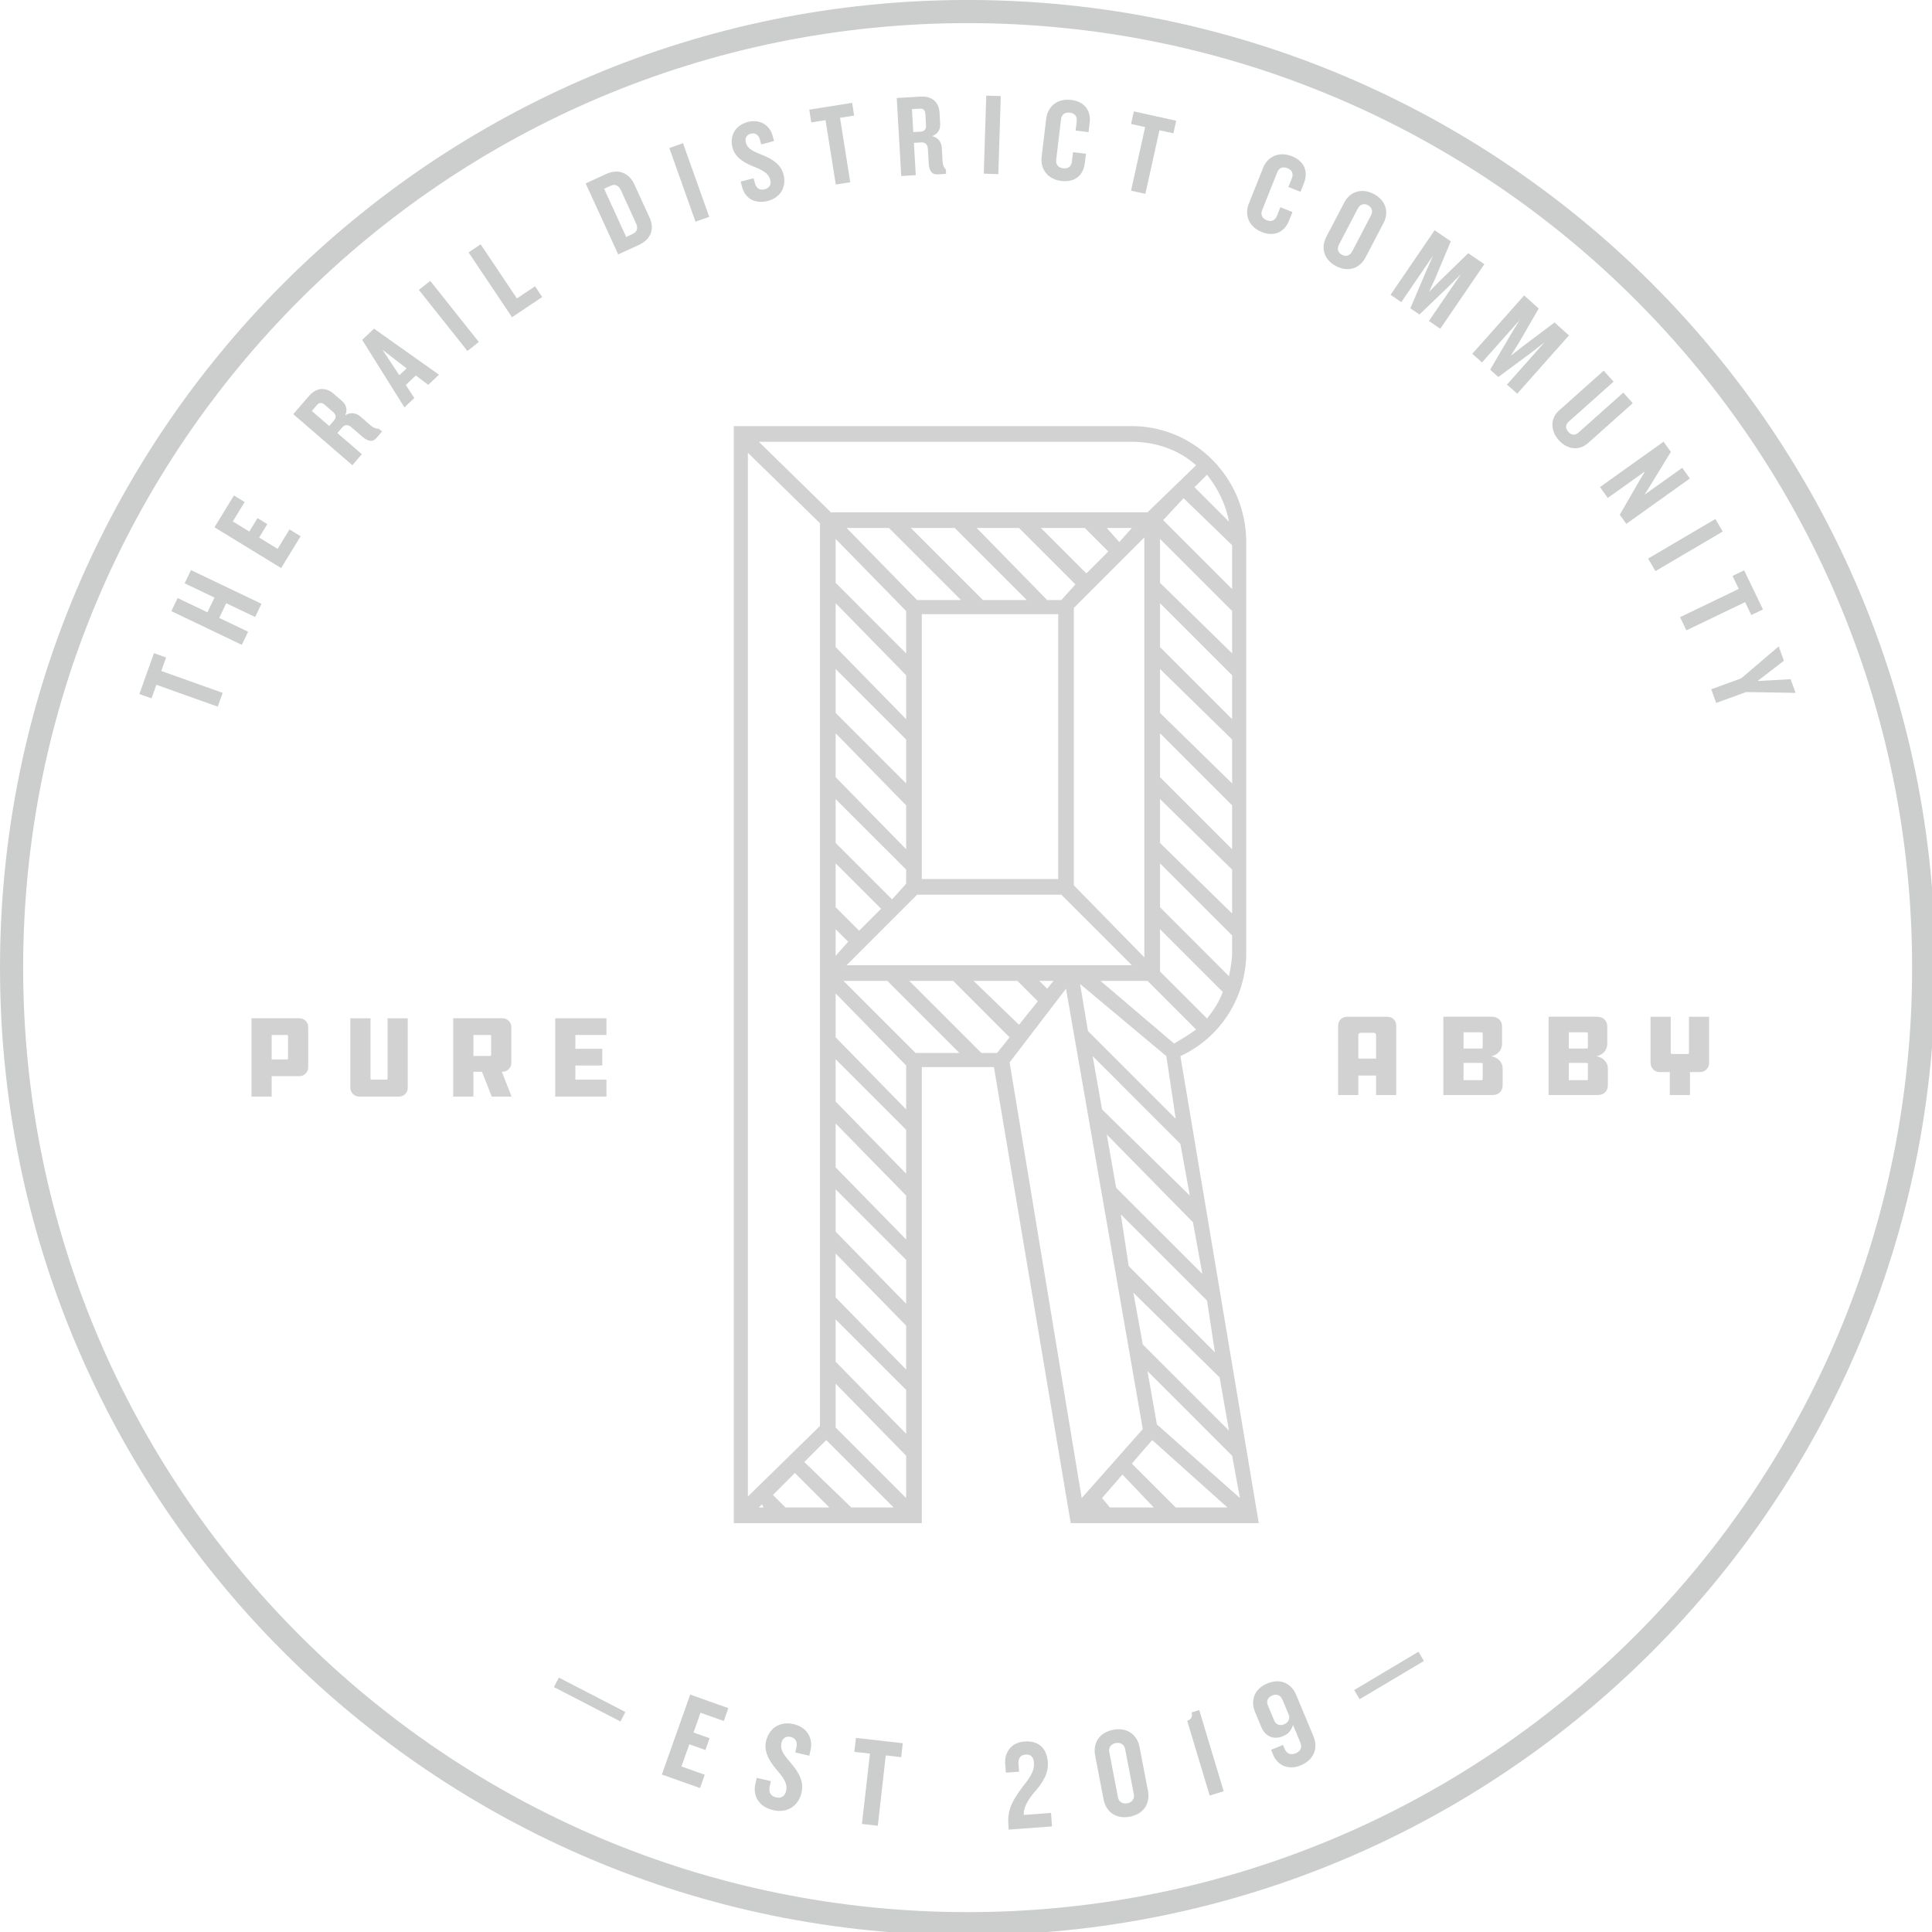 <?xml version="1.0" encoding="utf-8"?>
<!-- Generator: Adobe Illustrator 16.0.0, SVG Export Plug-In . SVG Version: 6.00 Build 0)  -->
<!DOCTYPE svg PUBLIC "-//W3C//DTD SVG 1.1//EN" "http://www.w3.org/Graphics/SVG/1.1/DTD/svg11.dtd">
<svg version="1.1" id="Layer_1" xmlns="http://www.w3.org/2000/svg" xmlns:xlink="http://www.w3.org/1999/xlink" x="0px" y="0px"
	 width="143px" height="143px" viewBox="0 0 143 143" enable-background="new 0 0 143 143" xml:space="preserve">
<title>rd-stamp</title>
<desc>Created with Sketch.</desc>
<g id="rd-stamp" opacity="0.2">
	<path id="Fill-1" fill="#231F20" d="M90.966,38.615c-0.231-1.276-0.812-2.436-1.624-3.48l-0.928,0.927L90.966,38.615z
		 M87.603,36.875l-1.509,1.624l5.104,5.104v-3.248L87.603,36.875z M89.342,75.387c0.465-0.58,0.93-1.276,1.16-1.973l-4.641-4.64
		v3.132L89.342,75.387z M85.861,63.902v3.248l5.104,5.104c0.116-0.58,0.231-1.16,0.231-1.741v-1.275L85.861,63.902z M85.861,62.394
		l5.336,5.22v-3.248l-5.336-5.22V62.394z M85.861,57.522l5.336,5.336V59.61l-5.336-5.335V57.522z M85.861,52.766l5.336,5.22v-3.248
		l-5.336-5.22V52.766z M85.861,47.894l5.336,5.336v-3.248l-5.336-5.336V47.894z M85.861,43.138l5.336,5.221v-3.133l-5.336-5.336
		V43.138z M91.197,107.75l-6.263-6.265l0.695,3.944l6.147,5.451L91.197,107.75z M90.271,101.949l-6.381-6.264l0.695,3.828
		l6.38,6.379L90.271,101.949z M85.281,106.59l-1.506,1.74l3.248,3.247h3.827L85.281,106.59z M89.342,96.266l-6.38-6.379l0.58,3.828
		l6.38,6.379L89.342,96.266z M88.298,90.467l-6.38-6.496l0.695,3.943l6.381,6.38L88.298,90.467z M82.847,40.123l0.929-1.044h-1.857
		L82.847,40.123z M82.15,111.577h3.248l-2.32-2.437l-1.508,1.74L82.15,111.577z M86.906,77.242c0.58-0.348,1.16-0.695,1.623-1.044
		l-3.595-3.597h-3.248h-0.233L86.906,77.242z M87.369,84.666l-6.495-6.496l0.696,3.943l6.496,6.381L87.369,84.666z M79.945,72.834
		l0.582,3.48l6.496,6.496l-0.697-4.641L79.945,72.834z M79.482,44.994v20.532l5.219,5.336V39.775L79.482,44.994z M80.294,39.079
		h-3.247l3.363,3.364l1.623-1.625L80.294,39.079z M77.511,73.182l0.464-0.58h-1.044L77.511,73.182z M74.727,78.635l5.336,32.246
		l4.523-5.104l-5.684-32.596L74.727,78.635z M75.423,39.079h-3.132l5.22,5.336h1.044l1.044-1.16L75.423,39.079z M75.423,75.85
		l1.392-1.739l-1.508-1.509h-3.248L75.423,75.85z M68.23,65.063h10.092V45.459H68.23V65.063z M70.667,39.079h-3.248l5.336,5.336
		h3.248L70.667,39.079z M73.799,77.938l0.928-1.159l-4.176-4.177h-3.248l5.336,5.336H73.799z M67.883,66.222l-5.22,5.22h21.113
		l-5.221-5.22H67.883z M65.795,39.079h-3.132l5.22,5.336h3.248L65.795,39.079z M67.767,77.938h3.248l-5.336-5.336h-3.248
		L67.767,77.938z M61.851,105.662l5.219,5.219v-3.131l-5.219-5.336V105.662z M61.851,97.658v3.131l5.219,5.336v-3.248L61.851,97.658
		z M61.851,96.033l5.219,5.336v-3.248l-5.219-5.336V96.033z M61.851,91.162l5.219,5.336V93.25l-5.219-5.221V91.162z M61.851,86.406
		l5.219,5.336v-3.248l-5.219-5.336V86.406z M61.851,81.534l5.219,5.336v-3.248l-5.219-5.22V81.534z M67.07,78.866l-5.219-5.336
		v3.248l5.219,5.335V78.866z M61.851,68.774v1.972l0.928-1.044L61.851,68.774z M63.591,68.89l1.624-1.625l-3.364-3.363v3.248
		L63.591,68.89z M66.027,66.57l1.043-1.16v-1.044l-5.219-5.22v3.248L66.027,66.57z M67.07,59.61l-5.219-5.335v3.247l5.219,5.336
		V59.61z M61.851,52.766l5.219,5.22v-3.248l-5.219-5.22V52.766z M61.851,47.894l5.219,5.336v-3.248l-5.219-5.336V47.894z
		 M67.07,45.226l-5.219-5.336v3.248l5.219,5.221V45.226z M59.531,108.213l3.48,3.364h3.132l-4.988-4.987L59.531,108.213z
		 M57.211,110.649l0.928,0.928h3.248l-2.552-2.552L57.211,110.649z M56.399,111.346l-0.232,0.231h0.348L56.399,111.346z
		 M88.529,34.439c-1.275-1.16-3.015-1.74-4.754-1.74H56.167l5.336,5.22h23.432L88.529,34.439z M55.355,110.766l5.336-5.221V38.73
		l-5.336-5.219V110.766z M79.25,112.737l-5.684-33.755h-5.335v33.755h-13.92V31.539h29.465c4.639,0,8.467,3.828,8.467,8.584v30.39
		c0,3.249-1.856,6.265-4.873,7.657l5.801,34.567H79.25z"/>
	<polygon id="Fill-3" fill="#020303" points="11.938,49.663 16.481,51.284 16.116,52.305 11.574,50.684 11.215,51.689 
		10.317,51.368 11.396,48.346 12.294,48.666 	"/>
	<polygon id="Fill-5" fill="#020303" points="18.884,45.669 16.745,44.648 16.226,45.735 18.363,46.758 17.9,47.729 12.684,45.236 
		13.147,44.266 15.355,45.32 15.877,44.232 13.667,43.177 14.136,42.198 19.352,44.69 	"/>
	<polygon id="Fill-7" fill="#020303" points="20.809,42.046 15.875,39.028 17.316,36.673 18.109,37.158 17.23,38.596 18.454,39.343 
		19.06,38.35 19.785,38.794 19.178,39.787 20.547,40.625 21.427,39.189 22.25,39.692 	"/>
	<path id="Fill-9" fill="#020303" d="M24.029,29.957c-0.196-0.17-0.389-0.187-0.565,0.017l-0.384,0.447l1.285,1.11l0.357-0.413
		c0.182-0.21,0.166-0.419-0.069-0.622L24.029,29.957z M27.849,32.433c-0.276,0.321-0.647,0.219-1.027-0.11l-0.821-0.709
		c-0.203-0.176-0.464-0.218-0.663,0.012l-0.369,0.427l1.812,1.565l-0.703,0.814l-4.371-3.777l1.162-1.344
		c0.515-0.598,1.203-0.704,1.813-0.177l0.618,0.534c0.328,0.283,0.44,0.643,0.25,1.076c0.387-0.263,0.817-0.177,1.1,0.067
		l0.801,0.691c0.202,0.177,0.391,0.236,0.582,0.228l0.243,0.21L27.849,32.433z"/>
	<path id="Fill-11" fill="#020303" d="M28.31,25.888l1.247,1.888l0.537-0.507L28.31,25.888z M31.698,28.485l-0.92-0.696
		l-0.743,0.704l0.628,0.969l-0.73,0.691l-3.125-4.996l0.875-0.83l4.808,3.406L31.698,28.485z"/>
	<polygon id="Fill-13" fill="#020303" points="34.598,25.979 31.004,21.458 31.847,20.791 35.439,25.311 	"/>
	<polygon id="Fill-15" fill="#020303" points="37.898,23.481 34.682,18.68 35.575,18.082 38.259,22.089 39.602,21.191 
		40.132,21.984 	"/>
	<path id="Fill-17" fill="#020303" d="M45.967,14.104c-0.174-0.38-0.425-0.512-0.788-0.346l-0.466,0.213l1.635,3.568l0.465-0.214
		c0.363-0.166,0.426-0.444,0.257-0.815L45.967,14.104z M47.271,18.136l-1.515,0.694l-2.407-5.255l1.514-0.695
		c0.924-0.423,1.707-0.066,2.086,0.763l1.129,2.462C48.461,16.942,48.194,17.712,47.271,18.136L47.271,18.136z"/>
	<polygon id="Fill-19" fill="#020303" points="51.479,16.409 49.542,10.959 50.554,10.598 52.494,16.048 	"/>
	<path id="Fill-21" fill="#020303" d="M56.852,14.867c-0.957,0.251-1.702-0.164-1.931-1.037l-0.099-0.386l0.956-0.251l0.086,0.328
		c0.107,0.411,0.36,0.587,0.737,0.488c0.369-0.096,0.497-0.363,0.407-0.706c-0.117-0.445-0.481-0.672-1.142-0.939
		c-0.678-0.263-1.445-0.654-1.649-1.435c-0.21-0.805,0.128-1.637,1.135-1.901c0.881-0.23,1.627,0.22,1.844,1.051l0.095,0.361
		l-0.949,0.248l-0.087-0.336c-0.09-0.344-0.333-0.549-0.685-0.457c-0.302,0.078-0.454,0.324-0.372,0.635
		c0.124,0.47,0.464,0.641,1.203,0.932c0.792,0.321,1.394,0.702,1.592,1.458C58.228,13.817,57.774,14.627,56.852,14.867"/>
	<polygon id="Fill-23" fill="#020303" points="62.176,8.721 62.932,13.487 61.862,13.658 61.104,8.892 60.049,9.059 59.901,8.117 
		63.072,7.612 63.221,8.555 	"/>
	<path id="Fill-25" fill="#020303" d="M68.493,8.437c-0.015-0.261-0.137-0.41-0.405-0.395l-0.589,0.035l0.098,1.698l0.546-0.031
		c0.277-0.016,0.415-0.172,0.398-0.484L68.493,8.437z M69.378,12.906c-0.425,0.025-0.61-0.313-0.638-0.815l-0.062-1.083
		c-0.016-0.269-0.168-0.486-0.472-0.468l-0.563,0.032l0.138,2.391l-1.074,0.064l-0.334-5.773l1.776-0.103
		c0.789-0.045,1.344,0.375,1.391,1.181l0.047,0.814c0.024,0.434-0.156,0.766-0.598,0.931c0.457,0.094,0.695,0.463,0.718,0.837
		l0.059,1.056c0.017,0.27,0.106,0.446,0.243,0.577l0.018,0.322L69.378,12.906z"/>
	<polygon id="Fill-27" fill="#020303" points="72.816,12.854 72.999,7.078 74.073,7.112 73.893,12.889 	"/>
	<path id="Fill-29" fill="#020303" d="M78.565,13.395c-1.026-0.122-1.573-0.887-1.468-1.774l0.341-2.845
		c0.106-0.888,0.817-1.503,1.844-1.38c1.017,0.121,1.474,0.822,1.372,1.686l-0.083,0.698l-0.957-0.114l0.082-0.691
		c0.041-0.336-0.121-0.592-0.509-0.638c-0.389-0.046-0.614,0.163-0.652,0.482l-0.361,3.017c-0.037,0.32,0.133,0.576,0.521,0.622
		c0.387,0.046,0.605-0.164,0.645-0.5l0.082-0.69l0.957,0.114l-0.084,0.699C80.192,12.942,79.584,13.517,78.565,13.395"/>
	<polygon id="Fill-31" fill="#020303" points="85.818,9.641 84.776,14.348 83.717,14.114 84.758,9.406 83.719,9.176 83.924,8.245 
		87.057,8.938 86.85,9.869 	"/>
	<path id="Fill-33" fill="#020303" d="M93.393,17.174c-0.959-0.381-1.292-1.26-0.963-2.09l1.059-2.661
		c0.329-0.83,1.174-1.241,2.133-0.86c0.952,0.378,1.215,1.173,0.896,1.979l-0.261,0.653l-0.895-0.355l0.258-0.645
		c0.123-0.315,0.032-0.603-0.33-0.748c-0.363-0.143-0.635,0-0.752,0.299l-1.123,2.823c-0.119,0.297-0.019,0.588,0.344,0.733
		c0.363,0.144,0.625-0.003,0.752-0.317l0.256-0.646l0.896,0.356l-0.261,0.653C95.08,17.154,94.344,17.552,93.393,17.174"/>
	<path id="Fill-35" fill="#020303" d="M101.476,15.943c0.157-0.299,0.085-0.591-0.229-0.756c-0.309-0.16-0.589-0.053-0.746,0.246
		l-1.397,2.673c-0.157,0.3-0.085,0.592,0.224,0.753c0.313,0.164,0.594,0.057,0.752-0.243L101.476,15.943z M98.888,19.696
		c-0.892-0.467-1.147-1.344-0.722-2.158l1.334-2.55c0.422-0.807,1.289-1.097,2.179-0.631c0.899,0.471,1.147,1.344,0.726,2.15
		l-1.335,2.55C100.645,19.872,99.787,20.167,98.888,19.696L98.888,19.696z"/>
	<polygon id="Fill-37" fill="#020303" points="105.764,23.759 108.129,20.295 107.226,21.202 105.062,23.279 104.388,22.819 
		105.562,20.066 106.084,18.898 103.72,22.363 102.924,21.821 106.185,17.043 107.382,17.861 106.223,20.623 105.771,21.607 
		106.531,20.833 108.674,18.742 109.865,19.556 106.604,24.331 	"/>
	<polygon id="Fill-39" fill="#020303" points="111.54,28.466 114.32,25.337 113.311,26.121 110.905,27.903 110.296,27.361 
		111.809,24.785 112.475,23.696 109.693,26.824 108.975,26.186 112.811,21.871 113.893,22.833 112.393,25.42 111.82,26.338 
		112.67,25.668 115.059,23.869 116.133,24.825 112.298,29.14 	"/>
	<path id="Fill-41" fill="#020303" d="M115.379,32.583c-0.624-0.699-0.641-1.615,0.008-2.192l3.314-2.957l0.729,0.815l-3.316,2.957
		c-0.252,0.225-0.267,0.495-0.035,0.754c0.236,0.265,0.506,0.28,0.758,0.056l3.314-2.957l0.7,0.784l-3.315,2.956
		C116.887,33.376,116.002,33.282,115.379,32.583"/>
	<polygon id="Fill-43" fill="#020303" points="119.891,38.098 121.244,35.755 121.757,34.889 119.002,36.855 118.428,36.05 
		123.129,32.693 123.668,33.449 122.248,35.773 121.724,36.619 124.512,34.627 125.076,35.417 120.375,38.775 	"/>
	<polygon id="Fill-45" fill="#020303" points="121.985,41.345 126.965,38.415 127.51,39.343 122.531,42.271 	"/>
	<polygon id="Fill-47" fill="#020303" points="129.168,44.566 124.82,46.657 124.354,45.68 128.697,43.589 128.234,42.629 
		129.096,42.214 130.488,45.107 129.627,45.521 	"/>
	<polygon id="Fill-49" fill="#020303" points="129.244,51.222 127.027,52.028 126.659,51.018 128.877,50.21 131.651,47.845 
		132.037,48.904 130.084,50.409 132.536,50.272 132.903,51.284 	"/>
	<polygon id="Fill-51" fill="#020303" points="41.001,124.873 41.364,124.17 46.287,126.717 45.925,127.419 	"/>
	<polygon id="Fill-53" fill="#020303" points="48.989,131.344 51.085,125.43 53.909,126.43 53.573,127.381 51.849,126.77 
		51.331,128.236 52.521,128.656 52.213,129.527 51.022,129.105 50.439,130.748 52.163,131.359 51.813,132.345 	"/>
	<path id="Fill-55" fill="#020303" d="M57.247,133.986c-1.045-0.242-1.553-1.016-1.332-1.971l0.098-0.422l1.046,0.242l-0.083,0.357
		c-0.105,0.45,0.05,0.746,0.462,0.842c0.405,0.094,0.662-0.099,0.748-0.474c0.114-0.487-0.124-0.89-0.625-1.479
		c-0.519-0.594-1.058-1.355-0.861-2.21c0.204-0.881,0.949-1.51,2.05-1.255c0.964,0.223,1.453,1.031,1.242,1.939l-0.091,0.395
		l-1.036-0.238l0.084-0.369c0.089-0.377-0.042-0.695-0.426-0.784c-0.331-0.077-0.599,0.083-0.678,0.423
		c-0.119,0.514,0.123,0.85,0.686,1.503c0.601,0.708,0.987,1.378,0.795,2.204C59.1,133.672,58.257,134.219,57.247,133.986"/>
	<polygon id="Fill-57" fill="#020303" points="65.561,129.929 64.972,135.136 63.799,135.002 64.39,129.795 63.237,129.666 
		63.354,128.635 66.82,129.027 66.705,130.059 	"/>
	<path id="Fill-59" fill="#020303" d="M76.44,132.796c-0.554,0.702-0.687,1.175-0.66,1.542l2.011-0.15l0.074,0.996l-3.203,0.238
		l-0.025-0.328c-0.068-0.939,0.125-1.625,1.08-2.877c0.632-0.775,0.854-1.216,0.813-1.761c-0.03-0.414-0.244-0.615-0.62-0.587
		c-0.396,0.029-0.555,0.287-0.525,0.691l0.043,0.573l-0.977,0.072l-0.05-0.667c-0.058-0.771,0.394-1.559,1.418-1.637
		c1.183-0.088,1.672,0.641,1.736,1.506C77.614,131.197,77.277,131.874,76.44,132.796"/>
	<path id="Fill-61" fill="#020303" d="M83.274,129.438c-0.058-0.296-0.326-0.494-0.694-0.423c-0.361,0.068-0.537,0.353-0.48,0.648
		l0.652,3.387c0.056,0.297,0.324,0.494,0.685,0.424c0.369-0.07,0.547-0.354,0.489-0.65L83.274,129.438z M83.629,134.465
		c-1,0.192-1.764-0.332-1.947-1.285l-0.621-3.229c-0.186-0.963,0.33-1.724,1.329-1.916c1.008-0.195,1.771,0.321,1.956,1.283
		l0.621,3.229C85.149,133.5,84.637,134.271,83.629,134.465L83.629,134.465z"/>
	<path id="Fill-63" fill="#020303" d="M89.536,132.896l-1.663-5.528c0.342-0.103,0.4-0.366,0.325-0.618l0.567-0.172l1.808,6.006
		L89.536,132.896z"/>
	<path id="Fill-65" fill="#020303" d="M94.918,125.791c-0.116-0.277-0.393-0.449-0.756-0.297c-0.342,0.142-0.44,0.439-0.325,0.717
		l0.478,1.141c0.115,0.277,0.379,0.422,0.735,0.273c0.347-0.146,0.445-0.451,0.332-0.721L94.918,125.791z M96.286,130.662
		c-0.948,0.396-1.738-0.031-2.036-0.744l-0.167-0.4l0.879-0.365l0.116,0.278c0.158,0.382,0.451,0.495,0.834,0.337
		c0.4-0.168,0.467-0.472,0.326-0.811l-0.537-1.287c-0.09,0.322-0.264,0.641-0.742,0.84c-0.712,0.297-1.324-0.02-1.589-0.654
		l-0.47-1.121c-0.369-0.888-0.047-1.735,0.892-2.127c0.974-0.406,1.782-0.03,2.157,0.866l1.266,3.035
		C97.592,129.413,97.225,130.27,96.286,130.662L96.286,130.662z"/>
	<polygon id="Fill-67" fill="#020303" points="100.637,125.77 100.232,125.09 104.99,122.258 105.395,122.938 	"/>
	<path id="Fill-69" fill="#221E1F" d="M21.242,78.418c0.022,0,0.041-0.009,0.056-0.025c0.013-0.018,0.021-0.035,0.021-0.052v-1.649
		c0-0.057-0.026-0.086-0.077-0.086h-1.134v1.812H21.242z M22.16,75.369c0.178,0,0.331,0.063,0.46,0.189
		c0.129,0.127,0.193,0.281,0.193,0.463v2.98c0,0.172-0.064,0.323-0.193,0.455c-0.129,0.131-0.282,0.197-0.46,0.197h-2.052v1.512
		h-1.494v-5.797H22.16z"/>
	<path id="Fill-71" fill="#221E1F" d="M27.424,75.369v4.465c0,0.023,0.009,0.043,0.025,0.057c0.018,0.014,0.035,0.021,0.052,0.021
		h1.091c0.062,0,0.094-0.025,0.094-0.078v-4.465h1.494v5.135c0,0.189-0.063,0.346-0.189,0.473c-0.126,0.125-0.28,0.189-0.463,0.189
		h-2.937c-0.178,0-0.332-0.064-0.464-0.189c-0.132-0.127-0.197-0.283-0.197-0.473v-5.135H27.424z"/>
	<path id="Fill-73" fill="#221E1F" d="M36.354,76.692c0-0.022-0.009-0.043-0.025-0.06c-0.018-0.018-0.035-0.027-0.052-0.027h-1.236
		v1.555h1.236c0.017,0,0.034-0.008,0.052-0.025c0.016-0.018,0.025-0.035,0.025-0.053V76.692z M37.193,75.369
		c0.178,0,0.332,0.062,0.461,0.189c0.129,0.126,0.193,0.281,0.193,0.464v2.653c0,0.178-0.064,0.33-0.194,0.459
		c-0.13,0.129-0.283,0.193-0.462,0.193h-0.043l0.717,1.838h-1.469l-0.721-1.838h-0.635v1.838h-1.495v-5.797H37.193z"/>
	<polygon id="Fill-75" fill="#221E1F" points="41.093,75.369 44.888,75.369 44.888,76.605 42.587,76.605 42.587,77.628 
		44.579,77.628 44.579,78.864 42.587,78.864 42.587,79.912 44.888,79.912 44.888,81.166 41.093,81.166 	"/>
	<path id="Fill-77" fill="#221E1F" d="M101.852,78.354v-1.742c0-0.052-0.02-0.094-0.057-0.125s-0.086-0.047-0.149-0.047h-0.927
		c-0.053,0-0.096,0.018-0.129,0.051c-0.034,0.035-0.051,0.075-0.051,0.121v1.742H101.852z M103.346,81.051h-1.494v-1.443h-1.312
		v1.443h-1.496v-5.118c0-0.2,0.064-0.363,0.19-0.489s0.289-0.189,0.489-0.189h2.945c0.201,0,0.363,0.063,0.489,0.189
		s0.188,0.289,0.188,0.489V81.051z"/>
	<path id="Fill-79" fill="#221E1F" d="M109.743,78.766c0-0.021-0.008-0.043-0.021-0.062c-0.016-0.021-0.037-0.031-0.065-0.031
		h-1.331v1.279h1.331c0.057,0,0.086-0.028,0.086-0.086V78.766z M109.743,76.5c0-0.023-0.008-0.045-0.021-0.064
		c-0.016-0.021-0.037-0.029-0.065-0.029h-1.331v1.201h1.331c0.057,0,0.086-0.031,0.086-0.095V76.5z M106.832,81.051v-5.797h3.572
		c0.24,0,0.429,0.068,0.566,0.203c0.137,0.134,0.207,0.311,0.207,0.527v1.288c0,0.2-0.065,0.386-0.195,0.554
		c-0.129,0.168-0.326,0.285-0.596,0.348c0.27,0.062,0.476,0.176,0.618,0.34c0.144,0.162,0.216,0.342,0.216,0.536v1.263
		c0,0.229-0.069,0.408-0.207,0.541c-0.138,0.131-0.326,0.197-0.566,0.197H106.832z"/>
	<path id="Fill-81" fill="#221E1F" d="M117.531,78.766c0-0.021-0.008-0.043-0.021-0.062c-0.015-0.021-0.037-0.031-0.064-0.031
		h-1.331v1.279h1.331c0.057,0,0.086-0.028,0.086-0.086V78.766z M117.531,76.5c0-0.023-0.008-0.045-0.021-0.064
		c-0.015-0.021-0.037-0.029-0.064-0.029h-1.331v1.201h1.331c0.057,0,0.086-0.031,0.086-0.095V76.5z M114.62,81.051v-5.797h3.572
		c0.239,0,0.429,0.068,0.567,0.203c0.137,0.134,0.205,0.311,0.205,0.527v1.288c0,0.2-0.064,0.386-0.193,0.554
		s-0.327,0.285-0.596,0.348c0.269,0.062,0.475,0.176,0.617,0.34c0.143,0.162,0.215,0.342,0.215,0.536v1.263
		c0,0.229-0.068,0.408-0.205,0.541c-0.139,0.131-0.328,0.197-0.567,0.197H114.62z"/>
	<path id="Fill-83" fill="#221E1F" d="M123.592,81.051V79.35h-0.771c-0.179,0-0.332-0.066-0.459-0.201
		c-0.13-0.135-0.195-0.297-0.195-0.486v-3.408h1.494v2.671c0,0.022,0.011,0.043,0.031,0.06c0.02,0.018,0.041,0.026,0.063,0.026
		h1.194c0.039,0,0.06-0.028,0.06-0.086v-2.671h1.494v3.408c0,0.189-0.064,0.352-0.193,0.486s-0.282,0.201-0.459,0.201h-0.765v1.701
		H123.592z"/>
	<path id="Stroke-85" fill="none" stroke="#020303" stroke-width="1.713" d="M142.385,71.62c0,39.082-31.682,70.765-70.764,70.765
		c-39.082,0-70.764-31.683-70.764-70.765S32.539,0.855,71.621,0.855C110.703,0.855,142.385,32.538,142.385,71.62z"/>
</g>
</svg>
